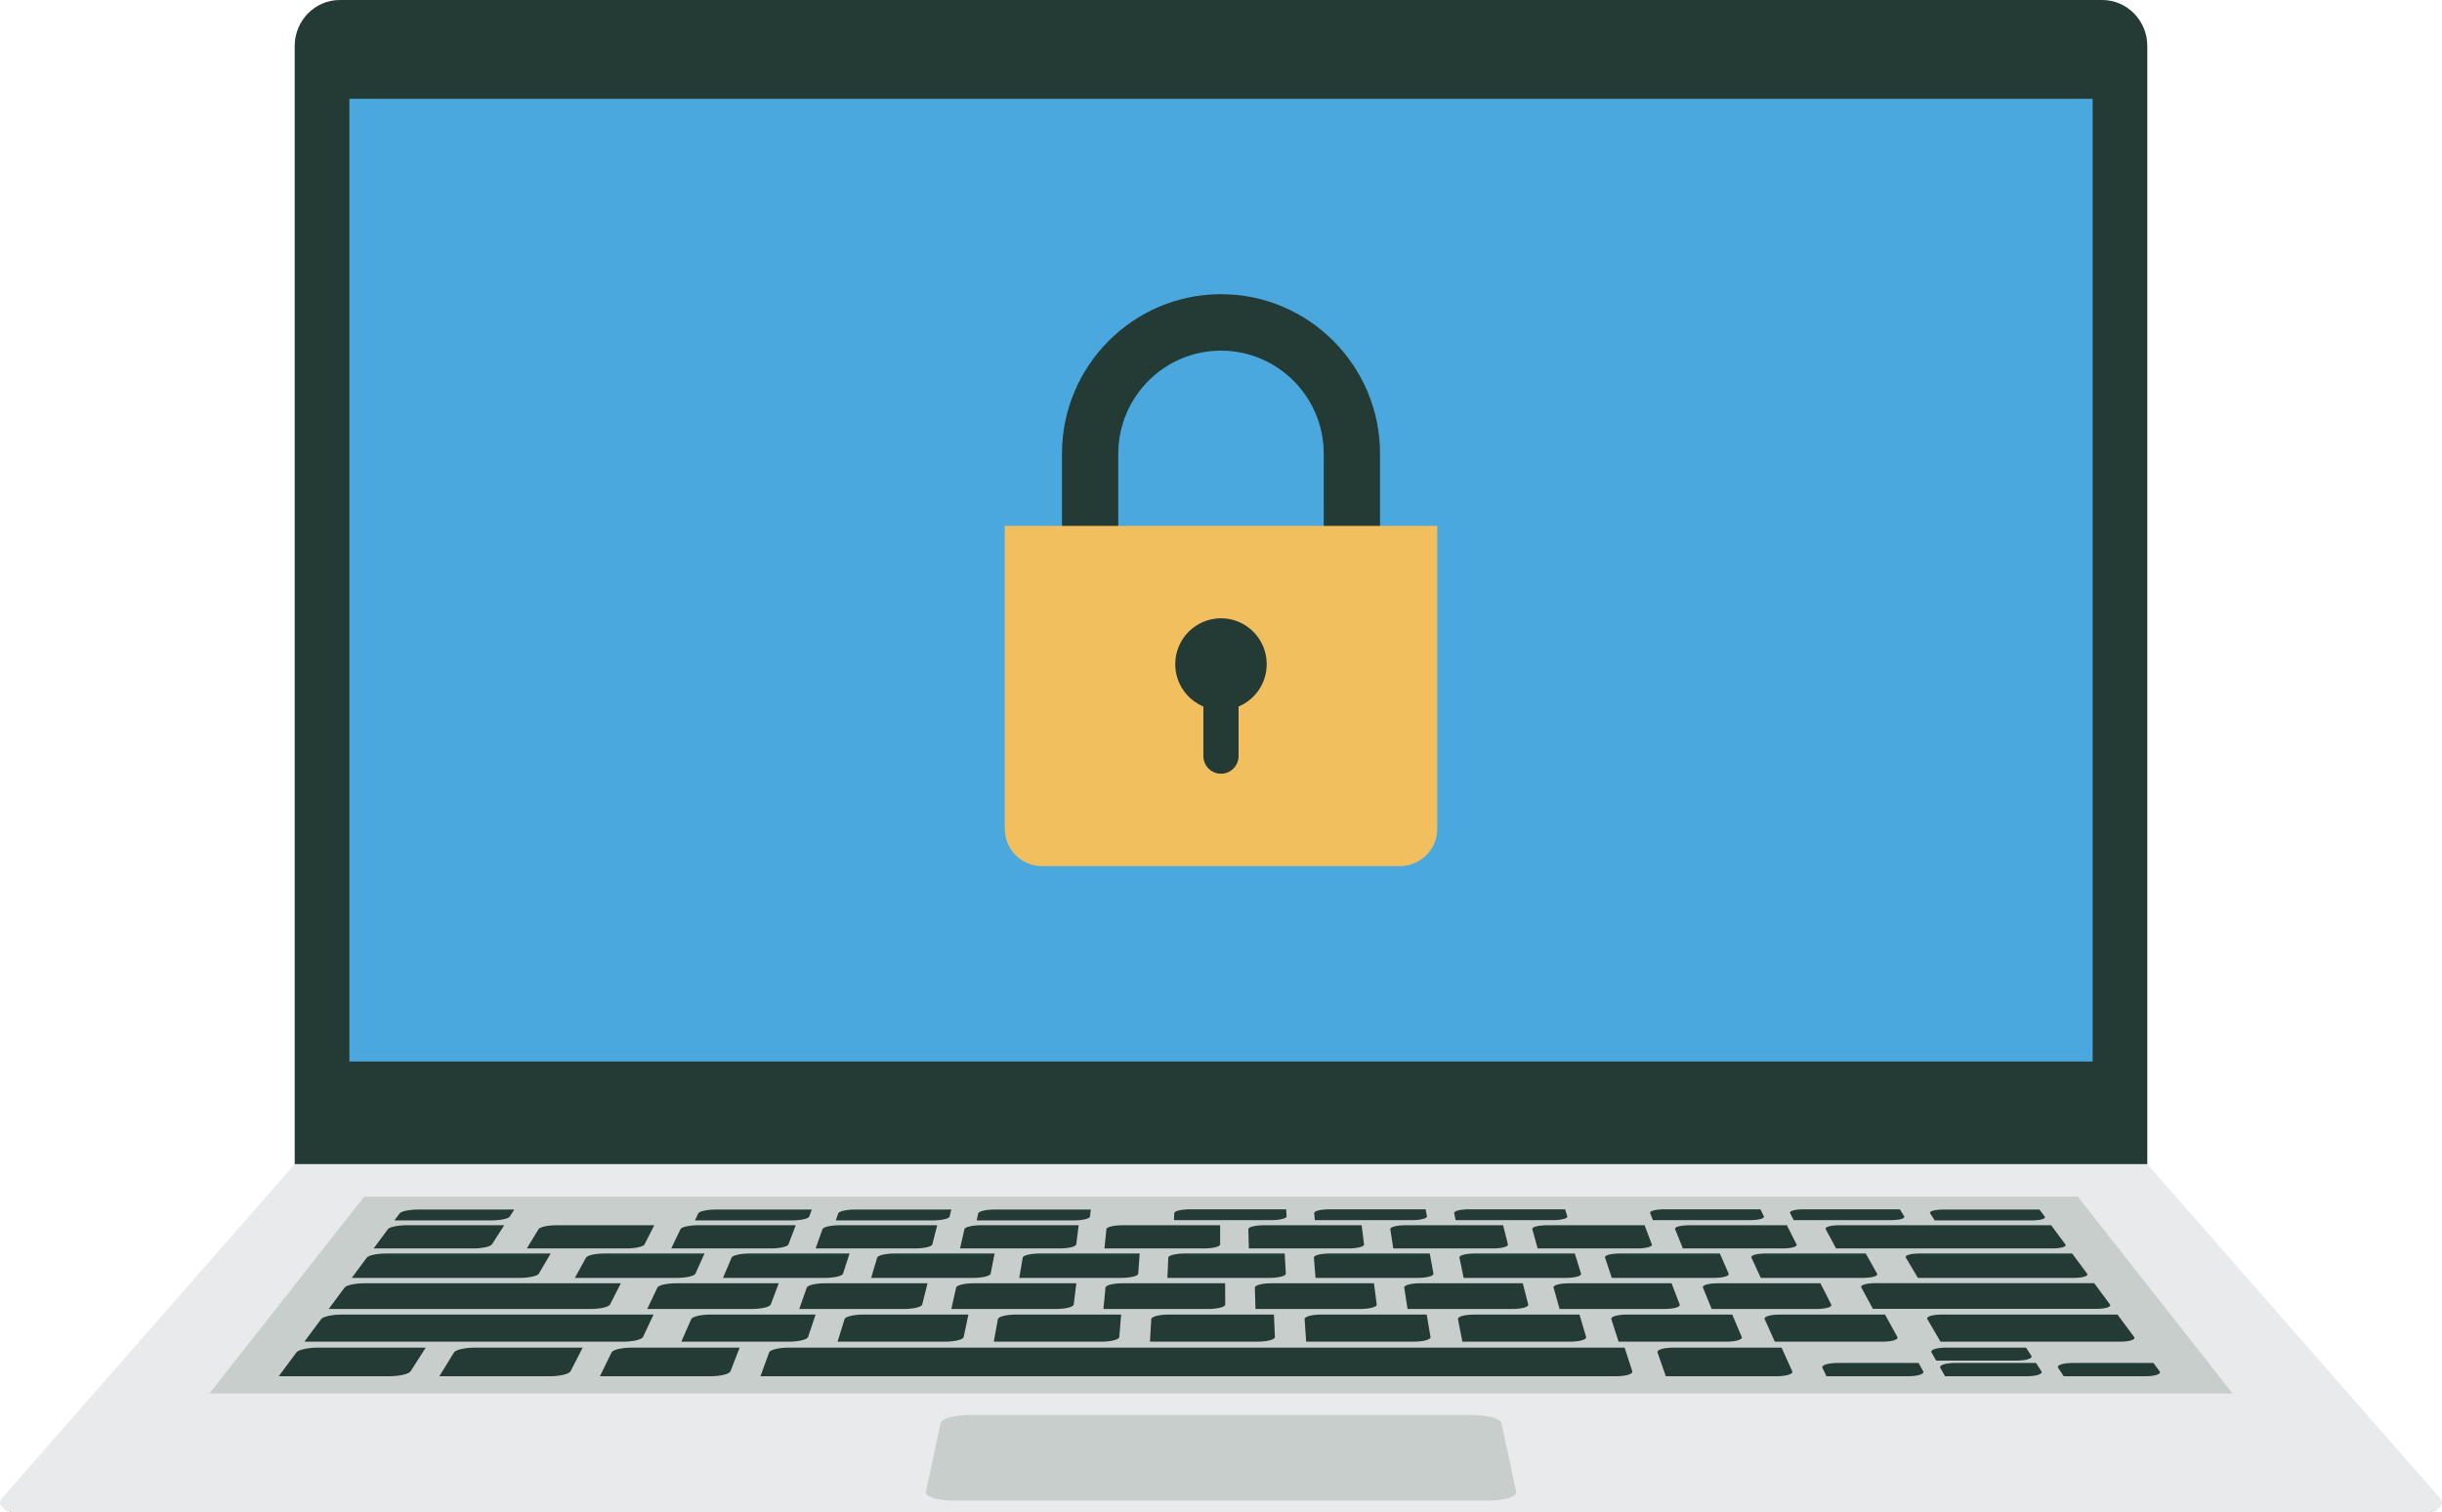 <?xml version="1.0" encoding="UTF-8"?> <svg xmlns="http://www.w3.org/2000/svg" width="239" height="148" viewBox="0 0 239 148" fill="none"><g clip-path="url(#clip0_3152_152)"><path d="M237.12 155.953H1.846C1.213 155.953 0.874 155.205 1.29 154.726C8.061 146.924 14.832 139.122 21.603 131.318H217.363C224.134 139.121 230.906 146.923 237.676 154.726C238.091 155.205 237.752 155.953 237.12 155.953Z" fill="#55A797"></path><path d="M210.157 114.646H28.843V4.506C28.843 2.018 30.819 0 33.254 0C90.752 0 148.249 0 205.746 0C208.181 0 210.157 2.018 210.157 4.506C210.157 41.219 210.157 77.933 210.157 114.646Z" fill="#233A35"></path><path d="M204.807 103.9C147.936 103.9 91.066 103.9 34.195 103.9C34.195 72.489 34.195 41.079 34.195 9.67C91.064 9.67 147.936 9.67 204.807 9.67C204.807 41.08 204.807 72.491 204.807 103.9Z" fill="#4BA8DF"></path><path d="M119.501 70.867C110.918 70.867 103.936 63.862 103.936 55.253V44.407C103.936 35.797 110.918 28.793 119.501 28.793C128.083 28.793 135.065 35.797 135.065 44.407V55.253C135.065 63.862 128.083 70.867 119.501 70.867ZM119.501 34.32C113.956 34.32 109.446 38.845 109.446 44.407V55.253C109.446 60.815 113.956 65.34 119.501 65.34C125.045 65.34 129.555 60.815 129.555 55.253C129.555 51.638 129.555 48.023 129.555 44.407C129.555 38.845 125.045 34.32 119.501 34.32Z" fill="#233A35"></path><path d="M137.015 84.774H101.985C99.968 84.774 98.335 83.134 98.335 81.112V51.473H140.665V81.112C140.665 83.134 139.031 84.774 137.015 84.774Z" fill="#F2BF5E"></path><path d="M123.975 65.006C123.975 62.527 121.972 60.516 119.499 60.516C117.028 60.516 115.023 62.525 115.023 65.006C115.023 66.873 116.159 68.473 117.775 69.15V74.001C117.775 74.955 118.547 75.729 119.498 75.729C120.449 75.729 121.22 74.955 121.22 74.001V69.15C122.837 68.474 123.973 66.873 123.973 65.006H123.975Z" fill="#233A35"></path><path d="M235.863 147.723C225.802 136.242 217.353 126.599 210.157 118.385C149.719 118.385 89.281 118.385 28.843 118.385C21.647 126.598 13.198 136.24 3.136 147.723C2.257 147.723 1.378 147.723 0.499 147.723C1.148 147.986 1.797 148.247 2.446 148.51C3.301 148.856 4.158 149.203 5.013 149.548C5.967 149.934 6.919 150.32 7.873 150.705C11.38 152.122 15.124 152.852 18.904 152.852H220.112C223.892 152.852 227.636 152.124 231.143 150.707C232.948 149.977 234.753 149.247 236.559 148.517C236.563 148.515 236.566 148.514 236.57 148.513C237.219 148.25 237.868 147.988 238.517 147.726H235.866L235.863 147.723Z" fill="#233A35"></path><path d="M234.479 148.406C157.827 148.406 81.175 148.406 4.523 148.406C1.274 148.406 -0.653 147.601 0.205 146.623C11.571 133.653 20.959 122.939 28.845 113.939C89.282 113.939 149.721 113.939 210.158 113.939C218.043 122.939 227.432 133.653 238.798 146.623C239.656 147.602 237.727 148.406 234.48 148.406H234.479Z" fill="#E9EAEC"></path><path d="M218.502 136.384C152.501 136.384 86.499 136.384 20.498 136.384C26.119 129.236 31.137 122.855 35.643 117.125C91.547 117.125 147.451 117.125 203.357 117.125C207.862 122.855 212.88 129.236 218.502 136.384Z" fill="#C8CECC"></path><path d="M158.154 134.701C130.246 134.701 102.336 134.701 74.428 134.701C74.714 133.914 74.996 133.136 75.275 132.367C75.368 132.11 76.216 131.902 77.164 131.9C104.444 131.9 131.723 131.9 159.001 131.9C159.25 132.662 159.5 133.435 159.754 134.217C159.841 134.484 159.124 134.701 158.153 134.701H158.154Z" fill="#233A35"></path><path d="M38.113 134.701C34.502 134.701 30.892 134.701 27.28 134.701C27.866 133.914 28.443 133.136 29.014 132.367C29.205 132.11 30.13 131.902 31.079 131.9C34.609 131.9 38.138 131.9 41.667 131.9C41.179 132.662 40.684 133.435 40.183 134.217C40.01 134.484 39.087 134.701 38.113 134.701Z" fill="#233A35"></path><path d="M46.311 122.192C43.064 122.192 39.817 122.192 36.569 122.192C37.042 121.554 37.511 120.924 37.972 120.301C38.127 120.091 38.947 119.922 39.803 119.922C42.984 119.922 46.165 119.922 49.346 119.922C48.95 120.541 48.548 121.167 48.143 121.799C48.003 122.016 47.185 122.192 46.31 122.192H46.311Z" fill="#233A35"></path><path d="M61.005 131.317H29.791C30.345 130.572 30.892 129.835 31.432 129.108C31.613 128.864 32.509 128.666 33.434 128.666C43.611 128.666 53.786 128.666 63.962 128.666C63.623 129.388 63.28 130.119 62.931 130.858C62.813 131.111 61.951 131.317 61.005 131.317Z" fill="#233A35"></path><path d="M57.816 128.116C49.268 128.116 40.719 128.116 32.171 128.116C32.696 127.408 33.214 126.71 33.726 126.021C33.898 125.788 34.768 125.602 35.667 125.602H60.763C60.413 126.286 60.061 126.98 59.702 127.682C59.579 127.922 58.735 128.117 57.814 128.117L57.816 128.116Z" fill="#233A35"></path><path d="M207.498 131.317H189.917C189.482 130.572 189.054 129.835 188.629 129.108C188.487 128.864 189.12 128.666 190.045 128.666C195.776 128.666 201.508 128.666 207.24 128.666C207.777 129.388 208.32 130.119 208.868 130.858C209.057 131.111 208.442 131.317 207.498 131.317Z" fill="#233A35"></path><path d="M53.83 134.701C50.219 134.701 46.609 134.701 42.998 134.701C43.483 133.914 43.962 133.136 44.435 132.367C44.595 132.11 45.492 131.902 46.441 131.9C49.972 131.9 53.501 131.9 57.029 131.9C56.637 132.662 56.239 133.435 55.838 134.217C55.699 134.484 54.801 134.701 53.829 134.701H53.83Z" fill="#233A35"></path><path d="M173.87 134.701C170.258 134.701 166.65 134.701 163.037 134.701C162.762 133.914 162.49 133.136 162.219 132.367C162.128 132.11 162.824 131.902 163.774 131.9C167.303 131.9 170.833 131.9 174.362 131.9C174.706 132.662 175.055 133.435 175.409 134.217C175.531 134.484 174.839 134.701 173.868 134.701H173.87Z" fill="#233A35"></path><path d="M186.735 134.701C184.075 134.701 181.413 134.701 178.754 134.701C178.622 134.426 178.492 134.152 178.363 133.88C178.237 133.616 178.914 133.402 179.875 133.402C182.508 133.402 185.14 133.402 187.773 133.402C187.923 133.673 188.073 133.944 188.225 134.216C188.374 134.483 187.706 134.701 186.735 134.701Z" fill="#233A35"></path><path d="M48.108 119.449H38.605C38.777 119.217 38.948 118.986 39.12 118.755C39.27 118.551 40.078 118.387 40.921 118.387C44.059 118.387 47.194 118.387 50.331 118.387C50.184 118.615 50.037 118.844 49.889 119.075C49.756 119.281 48.961 119.449 48.107 119.449H48.108Z" fill="#233A35"></path><path d="M198.853 119.449H189.35C189.201 119.217 189.054 118.986 188.906 118.755C188.776 118.551 189.353 118.387 190.198 118.387C193.336 118.387 196.472 118.387 199.607 118.387C199.777 118.615 199.948 118.844 200.118 119.075C200.272 119.281 199.704 119.449 198.852 119.449H198.853Z" fill="#233A35"></path><path d="M209.961 134.701C207.301 134.701 204.639 134.701 201.98 134.701C201.798 134.426 201.616 134.152 201.435 133.88C201.258 133.616 201.895 133.402 202.858 133.402C205.492 133.402 208.124 133.402 210.757 133.402C210.959 133.673 211.16 133.944 211.36 134.216C211.56 134.483 210.933 134.701 209.961 134.701Z" fill="#233A35"></path><path d="M198.347 134.701C195.687 134.701 193.025 134.701 190.366 134.701C190.209 134.426 190.054 134.152 189.898 133.88C189.747 133.616 190.405 133.402 191.365 133.402C193.999 133.402 196.63 133.402 199.264 133.402C199.439 133.673 199.615 133.944 199.792 134.216C199.966 134.483 199.318 134.701 198.347 134.701Z" fill="#233A35"></path><path d="M197.375 133.168H189.493C189.34 132.9 189.188 132.633 189.036 132.367C188.887 132.11 189.54 131.902 190.489 131.9C193.089 131.9 195.688 131.9 198.29 131.9C198.462 132.165 198.633 132.429 198.806 132.694C198.977 132.955 198.335 133.167 197.376 133.167L197.375 133.168Z" fill="#233A35"></path><path d="M69.546 134.701C65.935 134.701 62.325 134.701 58.713 134.701C59.099 133.914 59.48 133.136 59.856 132.367C59.982 132.11 60.855 131.902 61.803 131.9C65.332 131.9 68.862 131.9 72.391 131.9C72.096 132.662 71.797 133.435 71.492 134.217C71.39 134.484 70.516 134.701 69.545 134.701H69.546Z" fill="#233A35"></path><path d="M77.221 131.317H66.684C67.011 130.572 67.333 129.835 67.65 129.108C67.755 128.864 68.593 128.666 69.516 128.666C72.952 128.666 76.386 128.666 79.822 128.666C79.58 129.388 79.334 130.119 79.085 130.858C79 131.111 78.166 131.317 77.22 131.317H77.221Z" fill="#233A35"></path><path d="M92.51 131.317H81.973C82.204 130.572 82.433 129.835 82.659 129.108C82.735 128.864 83.546 128.666 84.469 128.666C87.905 128.666 91.341 128.666 94.775 128.666C94.624 129.388 94.471 130.119 94.317 130.858C94.265 131.111 93.455 131.317 92.51 131.317Z" fill="#233A35"></path><path d="M50.875 125.076C45.391 125.076 39.908 125.076 34.426 125.076C34.923 124.405 35.416 123.742 35.903 123.086C36.065 122.866 36.909 122.688 37.787 122.688C43.156 122.688 48.524 122.688 53.893 122.688C53.513 123.339 53.128 123.997 52.738 124.662C52.605 124.889 51.771 125.075 50.875 125.075V125.076Z" fill="#233A35"></path><path d="M205.157 128.104C197.873 128.104 190.587 128.104 183.302 128.104C182.919 127.398 182.541 126.699 182.166 126.009C182.04 125.777 182.669 125.59 183.568 125.59C190.698 125.59 197.826 125.59 204.956 125.59C205.465 126.274 205.98 126.968 206.5 127.669C206.68 127.909 206.077 128.104 205.158 128.104H205.157Z" fill="#233A35"></path><path d="M107.798 131.317H97.26C97.397 130.572 97.533 129.835 97.667 129.108C97.713 128.864 98.499 128.666 99.422 128.666C102.858 128.666 106.293 128.666 109.728 128.666C109.668 129.388 109.607 130.119 109.547 130.858C109.527 131.111 108.744 131.317 107.798 131.317Z" fill="#233A35"></path><path d="M123.085 131.317C119.572 131.317 116.059 131.317 112.548 131.317C112.59 130.572 112.633 129.835 112.676 129.108C112.69 128.864 113.452 128.666 114.374 128.666C117.809 128.666 121.244 128.666 124.68 128.666C124.712 129.388 124.744 130.119 124.776 130.858C124.787 131.111 124.03 131.317 123.085 131.317Z" fill="#233A35"></path><path d="M138.373 131.317H127.835C127.783 130.572 127.733 129.835 127.682 129.108C127.666 128.864 128.401 128.666 129.325 128.666C132.761 128.666 136.195 128.666 139.631 128.666C139.754 129.388 139.879 130.119 140.005 130.858C140.048 131.111 139.317 131.317 138.372 131.317H138.373Z" fill="#233A35"></path><path d="M153.662 131.317H143.124C142.978 130.572 142.834 129.835 142.692 129.108C142.644 128.864 143.354 128.666 144.279 128.666C147.715 128.666 151.149 128.666 154.585 128.666C154.799 129.388 155.017 130.119 155.235 130.858C155.31 131.111 154.606 131.317 153.661 131.317H153.662Z" fill="#233A35"></path><path d="M168.949 131.317H158.412C158.171 130.572 157.934 129.835 157.7 129.108C157.622 128.864 158.307 128.666 159.231 128.666C162.667 128.666 166.102 128.666 169.537 128.666C169.843 129.388 170.152 130.119 170.466 130.858C170.574 131.111 169.894 131.317 168.949 131.317Z" fill="#233A35"></path><path d="M184.237 131.317H173.7C173.364 130.572 173.034 129.835 172.709 129.108C172.599 128.864 173.261 128.666 174.184 128.666C177.62 128.666 181.055 128.666 184.49 128.666C184.888 129.388 185.289 130.119 185.696 130.858C185.836 131.111 185.183 131.317 184.237 131.317Z" fill="#233A35"></path><path d="M73.602 128.116C70.182 128.116 66.762 128.116 63.344 128.116C63.682 127.408 64.014 126.71 64.344 126.021C64.454 125.788 65.275 125.602 66.174 125.602H76.213C75.955 126.286 75.694 126.98 75.431 127.682C75.342 127.922 74.521 128.117 73.602 128.117V128.116Z" fill="#233A35"></path><path d="M88.484 128.116C85.064 128.116 81.644 128.116 78.226 128.116C78.473 127.408 78.719 126.71 78.961 126.021C79.044 125.788 79.839 125.602 80.738 125.602H90.777C90.607 126.286 90.433 126.98 90.258 127.682C90.198 127.922 89.404 128.117 88.484 128.117V128.116Z" fill="#233A35"></path><path d="M103.367 128.116C99.947 128.116 96.529 128.116 93.109 128.116C93.267 127.408 93.424 126.71 93.578 126.021C93.629 125.788 94.403 125.602 95.302 125.602H105.341C105.257 126.286 105.172 126.98 105.086 127.682C105.056 127.922 104.288 128.117 103.367 128.117V128.116Z" fill="#233A35"></path><path d="M118.249 128.116C114.829 128.116 111.409 128.116 107.991 128.116C108.06 127.408 108.129 126.71 108.196 126.021C108.22 125.788 108.966 125.602 109.866 125.602H119.905C119.909 126.286 119.912 126.98 119.913 127.682C119.916 127.922 119.169 128.117 118.249 128.117V128.116Z" fill="#233A35"></path><path d="M133.132 128.116C129.712 128.116 126.294 128.116 122.874 128.116C122.854 127.408 122.834 126.71 122.814 126.021C122.807 125.788 123.532 125.602 124.431 125.602H134.47C134.559 126.286 134.648 126.98 134.74 127.682C134.771 127.922 134.049 128.117 133.131 128.117L133.132 128.116Z" fill="#233A35"></path><path d="M148.015 128.116C144.595 128.116 141.177 128.116 137.757 128.116C137.648 127.408 137.539 126.71 137.432 126.021C137.397 125.788 138.096 125.602 138.997 125.602H149.036C149.211 126.286 149.389 126.98 149.569 127.682C149.63 127.922 148.936 128.117 148.015 128.117V128.116Z" fill="#233A35"></path><path d="M162.897 128.116C159.477 128.116 156.057 128.116 152.639 128.116C152.439 127.408 152.243 126.71 152.048 126.021C151.983 125.788 152.658 125.602 153.559 125.602H163.598C163.862 126.286 164.128 126.98 164.395 127.682C164.485 127.922 163.815 128.117 162.896 128.117L162.897 128.116Z" fill="#233A35"></path><path d="M177.78 128.116C174.36 128.116 170.942 128.116 167.522 128.116C167.233 127.408 166.949 126.71 166.667 126.021C166.572 125.788 167.225 125.602 168.126 125.602H178.165C178.513 126.286 178.867 126.98 179.225 127.682C179.349 127.922 178.699 128.117 177.78 128.117V128.116Z" fill="#233A35"></path><path d="M66.254 125.076C62.923 125.076 59.593 125.076 56.261 125.076C56.63 124.405 56.996 123.742 57.358 123.086C57.479 122.866 58.289 122.688 59.167 122.688C62.428 122.688 65.69 122.688 68.952 122.688C68.659 123.339 68.362 123.997 68.062 124.662C67.959 124.889 67.148 125.075 66.253 125.075L66.254 125.076Z" fill="#233A35"></path><path d="M80.752 125.076C77.419 125.076 74.09 125.076 70.758 125.076C71.044 124.405 71.326 123.742 71.604 123.086C71.697 122.866 72.485 122.688 73.362 122.688C76.624 122.688 79.887 122.688 83.147 122.688C82.937 123.339 82.723 123.997 82.507 124.662C82.433 124.889 81.648 125.075 80.752 125.075V125.076Z" fill="#233A35"></path><path d="M95.25 125.076C91.92 125.076 88.588 125.076 85.257 125.076C85.456 124.405 85.655 123.742 85.851 123.086C85.917 122.866 86.681 122.688 87.559 122.688C90.821 122.688 94.082 122.688 97.344 122.688C97.215 123.339 97.086 123.997 96.954 124.662C96.909 124.889 96.147 125.075 95.25 125.075V125.076Z" fill="#233A35"></path><path d="M109.748 125.076C106.417 125.076 103.085 125.076 99.754 125.076C99.87 124.405 99.984 123.742 100.098 123.086C100.136 122.866 100.878 122.688 101.755 122.688C105.018 122.688 108.279 122.688 111.54 122.688C111.494 123.339 111.448 123.997 111.4 124.662C111.384 124.889 110.644 125.075 109.748 125.075V125.076Z" fill="#233A35"></path><path d="M124.247 125.076C120.916 125.076 117.584 125.076 114.253 125.076C114.284 124.405 114.314 123.742 114.344 123.086C114.353 122.866 115.074 122.688 115.95 122.688C119.212 122.688 122.475 122.688 125.735 122.688C125.772 123.339 125.808 123.997 125.844 124.662C125.858 124.889 125.141 125.075 124.245 125.075L124.247 125.076Z" fill="#233A35"></path><path d="M138.745 125.076C135.413 125.076 132.083 125.076 128.752 125.076C128.697 124.405 128.644 123.742 128.591 123.086C128.574 122.866 129.271 122.688 130.147 122.688C133.409 122.688 136.67 122.688 139.932 122.688C140.05 123.339 140.17 123.997 140.291 124.662C140.332 124.889 139.639 125.075 138.744 125.075L138.745 125.076Z" fill="#233A35"></path><path d="M153.243 125.076C149.912 125.076 146.579 125.076 143.249 125.076C143.111 124.405 142.973 123.742 142.837 123.086C142.793 122.866 143.465 122.688 144.343 122.688C147.606 122.688 150.867 122.688 154.127 122.688C154.328 123.339 154.532 123.997 154.737 124.662C154.806 124.889 154.137 125.075 153.242 125.075L153.243 125.076Z" fill="#233A35"></path><path d="M167.742 125.076C164.411 125.076 161.08 125.076 157.748 125.076C157.523 124.405 157.303 123.742 157.084 123.086C157.01 122.866 157.663 122.688 158.54 122.688C161.8 122.688 165.063 122.688 168.324 122.688C168.608 123.339 168.895 123.997 169.184 124.662C169.282 124.889 168.637 125.075 167.742 125.075V125.076Z" fill="#233A35"></path><path d="M182.323 125.076C178.992 125.076 175.66 125.076 172.329 125.076C172.021 124.405 171.715 123.742 171.413 123.086C171.311 122.866 171.941 122.688 172.818 122.688C176.081 122.688 179.341 122.688 182.602 122.688C182.968 123.339 183.339 123.997 183.713 124.662C183.841 124.889 183.218 125.075 182.323 125.075V125.076Z" fill="#233A35"></path><path d="M61.302 122.192C58.055 122.192 54.807 122.192 51.56 122.192C51.947 121.554 52.331 120.924 52.71 120.301C52.838 120.091 53.635 119.922 54.49 119.922C57.672 119.922 60.852 119.922 64.034 119.922C63.72 120.541 63.404 121.167 63.082 121.799C62.973 122.016 62.175 122.192 61.302 122.192Z" fill="#233A35"></path><path d="M75.435 122.192C72.188 122.192 68.94 122.192 65.693 122.192C66 121.554 66.303 120.924 66.604 120.301C66.705 120.091 67.479 119.922 68.336 119.922C71.516 119.922 74.698 119.922 77.88 119.922C77.644 120.541 77.406 121.167 77.165 121.799C77.083 122.016 76.309 122.192 75.435 122.192Z" fill="#233A35"></path><path d="M89.568 122.192C86.321 122.192 83.074 122.192 79.826 122.192C80.053 121.554 80.277 120.924 80.497 120.301C80.572 120.091 81.327 119.922 82.181 119.922C85.362 119.922 88.544 119.922 91.725 119.922C91.568 120.541 91.409 121.167 91.249 121.799C91.195 122.016 90.442 122.192 89.568 122.192Z" fill="#233A35"></path><path d="M103.701 122.192C100.454 122.192 97.207 122.192 93.959 122.192C94.105 121.554 94.249 120.924 94.391 120.301C94.439 120.091 95.172 119.922 96.027 119.922C99.208 119.922 102.389 119.922 105.571 119.922C105.491 120.541 105.411 121.167 105.332 121.799C105.304 122.016 104.573 122.192 103.7 122.192H103.701Z" fill="#233A35"></path><path d="M117.834 122.192C114.587 122.192 111.34 122.192 108.092 122.192C108.157 121.554 108.222 120.924 108.285 120.301C108.306 120.091 109.018 119.922 109.873 119.922C113.053 119.922 116.236 119.922 119.417 119.922C119.417 120.541 119.417 121.167 119.415 121.799C119.414 122.016 118.708 122.192 117.834 122.192Z" fill="#233A35"></path><path d="M131.968 122.192C128.72 122.192 125.474 122.192 122.226 122.192C122.21 121.554 122.195 120.924 122.179 120.301C122.174 120.091 122.863 119.922 123.72 119.922C126.902 119.922 130.082 119.922 133.264 119.922C133.341 120.541 133.421 121.167 133.501 121.799C133.527 122.016 132.843 122.192 131.968 122.192Z" fill="#233A35"></path><path d="M146.101 122.192C142.853 122.192 139.607 122.192 136.359 122.192C136.263 121.554 136.168 120.924 136.073 120.301C136.041 120.091 136.71 119.922 137.566 119.922C140.747 119.922 143.929 119.922 147.109 119.922C147.265 120.541 147.423 121.167 147.583 121.799C147.636 122.016 146.974 122.192 146.1 122.192H146.101Z" fill="#233A35"></path><path d="M160.234 122.192C156.987 122.192 153.739 122.192 150.492 122.192C150.315 121.554 150.141 120.924 149.968 120.301C149.908 120.091 150.557 119.922 151.413 119.922C154.594 119.922 157.775 119.922 160.956 119.922C161.192 120.541 161.429 121.167 161.668 121.799C161.751 122.016 161.108 122.192 160.235 122.192H160.234Z" fill="#233A35"></path><path d="M174.448 122.192C171.2 122.192 167.954 122.192 164.706 122.192C164.448 121.554 164.193 120.924 163.941 120.301C163.856 120.091 164.483 119.922 165.338 119.922C168.52 119.922 171.7 119.922 174.882 119.922C175.196 120.541 175.512 121.167 175.832 121.799C175.941 122.016 175.321 122.192 174.448 122.192Z" fill="#233A35"></path><path d="M202.951 125.076C197.87 125.076 192.79 125.076 187.707 125.076C187.308 124.405 186.913 123.742 186.524 123.086C186.392 122.866 186.998 122.688 187.875 122.688C192.85 122.688 197.827 122.688 202.801 122.688C203.285 123.339 203.774 123.997 204.267 124.662C204.437 124.889 203.846 125.075 202.951 125.075V125.076Z" fill="#233A35"></path><path d="M200.851 122.192C193.8 122.192 186.75 122.192 179.699 122.192C179.355 121.554 179.015 120.924 178.68 120.301C178.567 120.091 179.169 119.922 180.024 119.922C186.933 119.922 193.841 119.922 200.747 119.922C201.207 120.541 201.673 121.167 202.141 121.799C202.302 122.016 201.725 122.192 200.851 122.192Z" fill="#233A35"></path><path d="M77.518 119.449H68.015C68.124 119.217 68.233 118.986 68.342 118.755C68.438 118.551 69.2 118.387 70.044 118.387C73.18 118.387 76.317 118.387 79.453 118.387C79.368 118.615 79.283 118.844 79.198 119.075C79.122 119.281 78.369 119.449 77.516 119.449H77.518Z" fill="#233A35"></path><path d="M91.305 119.449H81.802C81.884 119.217 81.963 118.986 82.042 118.755C82.112 118.551 82.853 118.387 83.697 118.387C86.833 118.387 89.97 118.387 93.106 118.387C93.049 118.615 92.993 118.844 92.937 119.075C92.887 119.281 92.155 119.449 91.304 119.449H91.305Z" fill="#233A35"></path><path d="M105.091 119.449H95.588C95.639 119.217 95.689 118.986 95.74 118.755C95.785 118.551 96.503 118.387 97.348 118.387C100.484 118.387 103.621 118.387 106.758 118.387C106.731 118.615 106.703 118.844 106.676 119.075C106.652 119.281 105.942 119.449 105.09 119.449H105.091Z" fill="#233A35"></path><path d="M124.398 119.424C121.232 119.424 118.064 119.424 114.898 119.424C114.908 119.192 114.918 118.961 114.927 118.732C114.937 118.527 115.627 118.363 116.47 118.363C119.607 118.363 122.742 118.363 125.879 118.363C125.892 118.591 125.907 118.821 125.92 119.052C125.932 119.257 125.251 119.424 124.4 119.424H124.398Z" fill="#233A35"></path><path d="M138.181 119.424C135.014 119.424 131.849 119.424 128.681 119.424C128.663 119.192 128.643 118.961 128.623 118.732C128.606 118.527 129.275 118.363 130.119 118.363C133.255 118.363 136.391 118.363 139.528 118.363C139.57 118.591 139.613 118.821 139.655 119.052C139.694 119.257 139.034 119.424 138.183 119.424H138.181Z" fill="#233A35"></path><path d="M151.964 119.424C148.799 119.424 145.63 119.424 142.464 119.424C142.415 119.192 142.366 118.961 142.318 118.732C142.276 118.527 142.925 118.363 143.768 118.363C146.903 118.363 150.04 118.363 153.176 118.363C153.248 118.591 153.32 118.821 153.392 119.052C153.454 119.257 152.818 119.424 151.966 119.424H151.964Z" fill="#233A35"></path><path d="M171.269 119.424C168.102 119.424 164.936 119.424 161.769 119.424C161.68 119.192 161.591 118.961 161.501 118.732C161.422 118.527 162.042 118.363 162.885 118.363C166.022 118.363 169.157 118.363 172.294 118.363C172.405 118.591 172.518 118.821 172.63 119.052C172.731 119.257 172.121 119.424 171.271 119.424H171.269Z" fill="#233A35"></path><path d="M185.052 119.424C181.887 119.424 178.718 119.424 175.552 119.424C175.433 119.192 175.314 118.961 175.196 118.732C175.089 118.527 175.691 118.363 176.534 118.363C179.67 118.363 182.807 118.363 185.942 118.363C186.083 118.591 186.224 118.821 186.367 119.052C186.492 119.257 185.905 119.424 185.054 119.424H185.052Z" fill="#233A35"></path><path d="M145.657 146.875C128.221 146.875 110.781 146.875 93.344 146.875C91.739 146.875 90.52 146.482 90.624 145.997C91.118 143.681 91.594 141.442 92.057 139.277C92.148 138.844 93.445 138.495 94.952 138.494C111.319 138.494 127.685 138.494 144.051 138.494C145.559 138.494 146.857 138.844 146.947 139.277C147.407 141.442 147.884 143.681 148.38 145.997C148.481 146.481 147.265 146.875 145.66 146.875H145.657Z" fill="#C8CECC"></path></g><defs><clipPath id="clip0_3152_152"><rect width="239" height="148" fill="white"></rect></clipPath></defs></svg> 